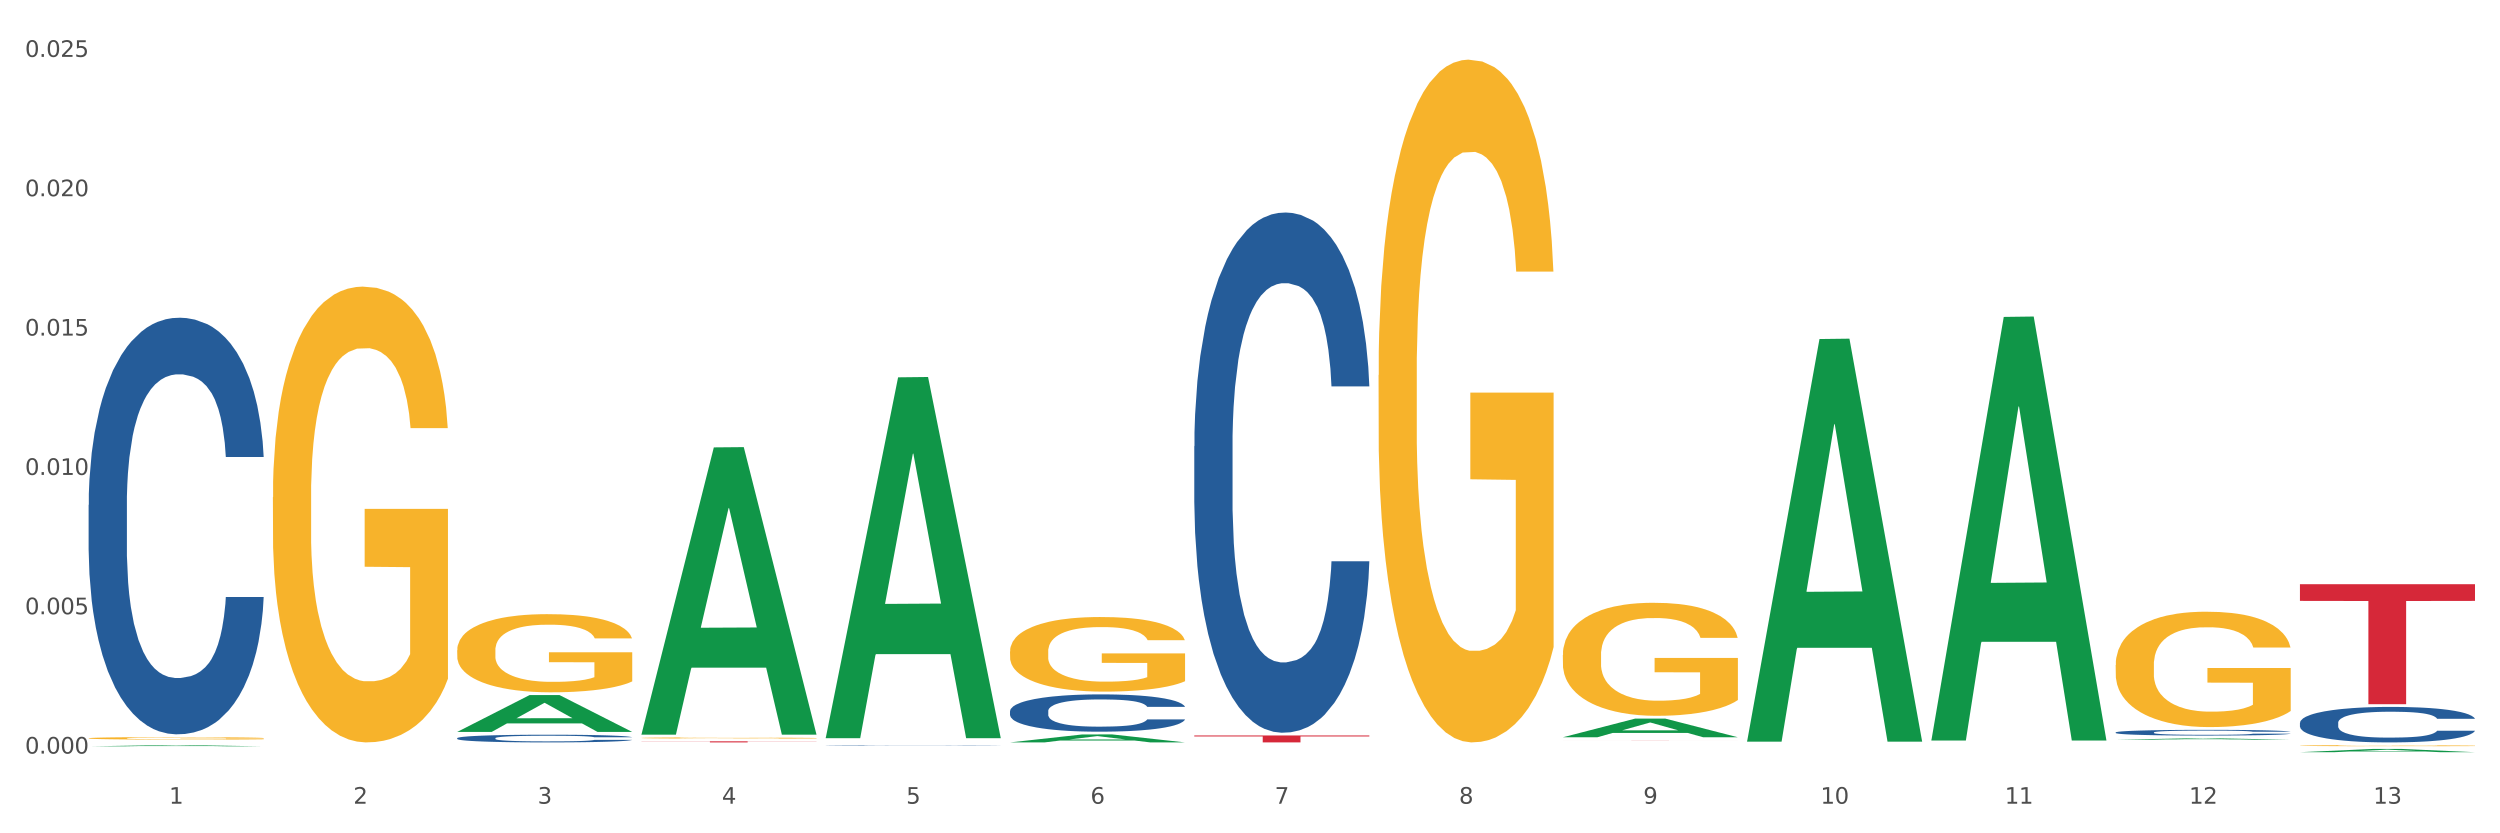 <?xml version="1.0" encoding="utf-8" standalone="no"?>
<!DOCTYPE svg PUBLIC "-//W3C//DTD SVG 1.1//EN"
  "http://www.w3.org/Graphics/SVG/1.1/DTD/svg11.dtd">
<svg xmlns:xlink="http://www.w3.org/1999/xlink" width="1080pt" height="360pt" viewBox="0 0 1080 360" xmlns="http://www.w3.org/2000/svg" version="1.1">
 <rect x="0" y="0" width="1080" height="360" fill="#333333" stroke="none"/>
 <defs>
  <style type="text/css">*{stroke-linejoin: round; stroke-linecap: butt}</style>
 </defs>
 <g id="figure_1">
  <g id="patch_1">
   <path d="M 0 360 
L 1080 360 
L 1080 0 
L 0 0 
z
" style="fill: #ffffff; stroke: #ffffff; stroke-linejoin: miter"/>
  </g>
  <g id="axes_1">
   <g id="matplotlib.axis_1">
    <g id="xtick_1">
     <g id="text_1">
      <!-- 1 -->
      <g style="fill: #4d4d4d" transform="translate(73.043 347.204) scale(0.096 -0.096)">
       <defs>
        <path id="DejaVuSans-31" d="M 794 531 
L 1825 531 
L 1825 4091 
L 703 3866 
L 703 4441 
L 1819 4666 
L 2450 4666 
L 2450 531 
L 3481 531 
L 3481 0 
L 794 0 
L 794 531 
z
" transform="scale(0.016)"/>
       </defs>
       <use xlink:href="#DejaVuSans-31"/>
      </g>
     </g>
    </g>
    <g id="xtick_2">
     <g id="text_2">
      <!-- 2 -->
      <g style="fill: #4d4d4d" transform="translate(152.65 347.204) scale(0.096 -0.096)">
       <defs>
        <path id="DejaVuSans-32" d="M 1228 531 
L 3431 531 
L 3431 0 
L 469 0 
L 469 531 
Q 828 903 1448 1529 
Q 2069 2156 2228 2338 
Q 2531 2678 2651 2914 
Q 2772 3150 2772 3378 
Q 2772 3750 2511 3984 
Q 2250 4219 1831 4219 
Q 1534 4219 1204 4116 
Q 875 4013 500 3803 
L 500 4441 
Q 881 4594 1212 4672 
Q 1544 4750 1819 4750 
Q 2544 4750 2975 4387 
Q 3406 4025 3406 3419 
Q 3406 3131 3298 2873 
Q 3191 2616 2906 2266 
Q 2828 2175 2409 1742 
Q 1991 1309 1228 531 
z
" transform="scale(0.016)"/>
       </defs>
       <use xlink:href="#DejaVuSans-32"/>
      </g>
     </g>
    </g>
    <g id="xtick_3">
     <g id="text_3">
      <!-- 3 -->
      <g style="fill: #4d4d4d" transform="translate(232.258 347.204) scale(0.096 -0.096)">
       <defs>
        <path id="DejaVuSans-33" d="M 2597 2516 
Q 3050 2419 3304 2112 
Q 3559 1806 3559 1356 
Q 3559 666 3084 287 
Q 2609 -91 1734 -91 
Q 1441 -91 1130 -33 
Q 819 25 488 141 
L 488 750 
Q 750 597 1062 519 
Q 1375 441 1716 441 
Q 2309 441 2620 675 
Q 2931 909 2931 1356 
Q 2931 1769 2642 2001 
Q 2353 2234 1838 2234 
L 1294 2234 
L 1294 2753 
L 1863 2753 
Q 2328 2753 2575 2939 
Q 2822 3125 2822 3475 
Q 2822 3834 2567 4026 
Q 2313 4219 1838 4219 
Q 1578 4219 1281 4162 
Q 984 4106 628 3988 
L 628 4550 
Q 988 4650 1302 4700 
Q 1616 4750 1894 4750 
Q 2613 4750 3031 4423 
Q 3450 4097 3450 3541 
Q 3450 3153 3228 2886 
Q 3006 2619 2597 2516 
z
" transform="scale(0.016)"/>
       </defs>
       <use xlink:href="#DejaVuSans-33"/>
      </g>
     </g>
    </g>
    <g id="xtick_4">
     <g id="text_4">
      <!-- 4 -->
      <g style="fill: #4d4d4d" transform="translate(311.865 347.204) scale(0.096 -0.096)">
       <defs>
        <path id="DejaVuSans-34" d="M 2419 4116 
L 825 1625 
L 2419 1625 
L 2419 4116 
z
M 2253 4666 
L 3047 4666 
L 3047 1625 
L 3713 1625 
L 3713 1100 
L 3047 1100 
L 3047 0 
L 2419 0 
L 2419 1100 
L 313 1100 
L 313 1709 
L 2253 4666 
z
" transform="scale(0.016)"/>
       </defs>
       <use xlink:href="#DejaVuSans-34"/>
      </g>
     </g>
    </g>
    <g id="xtick_5">
     <g id="text_5">
      <!-- 5 -->
      <g style="fill: #4d4d4d" transform="translate(391.473 347.204) scale(0.096 -0.096)">
       <defs>
        <path id="DejaVuSans-35" d="M 691 4666 
L 3169 4666 
L 3169 4134 
L 1269 4134 
L 1269 2991 
Q 1406 3038 1543 3061 
Q 1681 3084 1819 3084 
Q 2600 3084 3056 2656 
Q 3513 2228 3513 1497 
Q 3513 744 3044 326 
Q 2575 -91 1722 -91 
Q 1428 -91 1123 -41 
Q 819 9 494 109 
L 494 744 
Q 775 591 1075 516 
Q 1375 441 1709 441 
Q 2250 441 2565 725 
Q 2881 1009 2881 1497 
Q 2881 1984 2565 2268 
Q 2250 2553 1709 2553 
Q 1456 2553 1204 2497 
Q 953 2441 691 2322 
L 691 4666 
z
" transform="scale(0.016)"/>
       </defs>
       <use xlink:href="#DejaVuSans-35"/>
      </g>
     </g>
    </g>
    <g id="xtick_6">
     <g id="text_6">
      <!-- 6 -->
      <g style="fill: #4d4d4d" transform="translate(471.08 347.204) scale(0.096 -0.096)">
       <defs>
        <path id="DejaVuSans-36" d="M 2113 2584 
Q 1688 2584 1439 2293 
Q 1191 2003 1191 1497 
Q 1191 994 1439 701 
Q 1688 409 2113 409 
Q 2538 409 2786 701 
Q 3034 994 3034 1497 
Q 3034 2003 2786 2293 
Q 2538 2584 2113 2584 
z
M 3366 4563 
L 3366 3988 
Q 3128 4100 2886 4159 
Q 2644 4219 2406 4219 
Q 1781 4219 1451 3797 
Q 1122 3375 1075 2522 
Q 1259 2794 1537 2939 
Q 1816 3084 2150 3084 
Q 2853 3084 3261 2657 
Q 3669 2231 3669 1497 
Q 3669 778 3244 343 
Q 2819 -91 2113 -91 
Q 1303 -91 875 529 
Q 447 1150 447 2328 
Q 447 3434 972 4092 
Q 1497 4750 2381 4750 
Q 2619 4750 2861 4703 
Q 3103 4656 3366 4563 
z
" transform="scale(0.016)"/>
       </defs>
       <use xlink:href="#DejaVuSans-36"/>
      </g>
     </g>
    </g>
    <g id="xtick_7">
     <g id="text_7">
      <!-- 7 -->
      <g style="fill: #4d4d4d" transform="translate(550.688 347.204) scale(0.096 -0.096)">
       <defs>
        <path id="DejaVuSans-37" d="M 525 4666 
L 3525 4666 
L 3525 4397 
L 1831 0 
L 1172 0 
L 2766 4134 
L 525 4134 
L 525 4666 
z
" transform="scale(0.016)"/>
       </defs>
       <use xlink:href="#DejaVuSans-37"/>
      </g>
     </g>
    </g>
    <g id="xtick_8">
     <g id="text_8">
      <!-- 8 -->
      <g style="fill: #4d4d4d" transform="translate(630.295 347.204) scale(0.096 -0.096)">
       <defs>
        <path id="DejaVuSans-38" d="M 2034 2216 
Q 1584 2216 1326 1975 
Q 1069 1734 1069 1313 
Q 1069 891 1326 650 
Q 1584 409 2034 409 
Q 2484 409 2743 651 
Q 3003 894 3003 1313 
Q 3003 1734 2745 1975 
Q 2488 2216 2034 2216 
z
M 1403 2484 
Q 997 2584 770 2862 
Q 544 3141 544 3541 
Q 544 4100 942 4425 
Q 1341 4750 2034 4750 
Q 2731 4750 3128 4425 
Q 3525 4100 3525 3541 
Q 3525 3141 3298 2862 
Q 3072 2584 2669 2484 
Q 3125 2378 3379 2068 
Q 3634 1759 3634 1313 
Q 3634 634 3220 271 
Q 2806 -91 2034 -91 
Q 1263 -91 848 271 
Q 434 634 434 1313 
Q 434 1759 690 2068 
Q 947 2378 1403 2484 
z
M 1172 3481 
Q 1172 3119 1398 2916 
Q 1625 2713 2034 2713 
Q 2441 2713 2670 2916 
Q 2900 3119 2900 3481 
Q 2900 3844 2670 4047 
Q 2441 4250 2034 4250 
Q 1625 4250 1398 4047 
Q 1172 3844 1172 3481 
z
" transform="scale(0.016)"/>
       </defs>
       <use xlink:href="#DejaVuSans-38"/>
      </g>
     </g>
    </g>
    <g id="xtick_9">
     <g id="text_9">
      <!-- 9 -->
      <g style="fill: #4d4d4d" transform="translate(709.902 347.204) scale(0.096 -0.096)">
       <defs>
        <path id="DejaVuSans-39" d="M 703 97 
L 703 672 
Q 941 559 1184 500 
Q 1428 441 1663 441 
Q 2288 441 2617 861 
Q 2947 1281 2994 2138 
Q 2813 1869 2534 1725 
Q 2256 1581 1919 1581 
Q 1219 1581 811 2004 
Q 403 2428 403 3163 
Q 403 3881 828 4315 
Q 1253 4750 1959 4750 
Q 2769 4750 3195 4129 
Q 3622 3509 3622 2328 
Q 3622 1225 3098 567 
Q 2575 -91 1691 -91 
Q 1453 -91 1209 -44 
Q 966 3 703 97 
z
M 1959 2075 
Q 2384 2075 2632 2365 
Q 2881 2656 2881 3163 
Q 2881 3666 2632 3958 
Q 2384 4250 1959 4250 
Q 1534 4250 1286 3958 
Q 1038 3666 1038 3163 
Q 1038 2656 1286 2365 
Q 1534 2075 1959 2075 
z
" transform="scale(0.016)"/>
       </defs>
       <use xlink:href="#DejaVuSans-39"/>
      </g>
     </g>
    </g>
    <g id="xtick_10">
     <g id="text_10">
      <!-- 10 -->
      <g style="fill: #4d4d4d" transform="translate(786.456 347.204) scale(0.096 -0.096)">
       <defs>
        <path id="DejaVuSans-30" d="M 2034 4250 
Q 1547 4250 1301 3770 
Q 1056 3291 1056 2328 
Q 1056 1369 1301 889 
Q 1547 409 2034 409 
Q 2525 409 2770 889 
Q 3016 1369 3016 2328 
Q 3016 3291 2770 3770 
Q 2525 4250 2034 4250 
z
M 2034 4750 
Q 2819 4750 3233 4129 
Q 3647 3509 3647 2328 
Q 3647 1150 3233 529 
Q 2819 -91 2034 -91 
Q 1250 -91 836 529 
Q 422 1150 422 2328 
Q 422 3509 836 4129 
Q 1250 4750 2034 4750 
z
" transform="scale(0.016)"/>
       </defs>
       <use xlink:href="#DejaVuSans-31"/>
       <use xlink:href="#DejaVuSans-30" transform="translate(63.623 0)"/>
      </g>
     </g>
    </g>
    <g id="xtick_11">
     <g id="text_11">
      <!-- 11 -->
      <g style="fill: #4d4d4d" transform="translate(866.063 347.204) scale(0.096 -0.096)">
       <use xlink:href="#DejaVuSans-31"/>
       <use xlink:href="#DejaVuSans-31" transform="translate(63.623 0)"/>
      </g>
     </g>
    </g>
    <g id="xtick_12">
     <g id="text_12">
      <!-- 12 -->
      <g style="fill: #4d4d4d" transform="translate(945.671 347.204) scale(0.096 -0.096)">
       <use xlink:href="#DejaVuSans-31"/>
       <use xlink:href="#DejaVuSans-32" transform="translate(63.623 0)"/>
      </g>
     </g>
    </g>
    <g id="xtick_13">
     <g id="text_13">
      <!-- 13 -->
      <g style="fill: #4d4d4d" transform="translate(1025.278 347.204) scale(0.096 -0.096)">
       <use xlink:href="#DejaVuSans-31"/>
       <use xlink:href="#DejaVuSans-33" transform="translate(63.623 0)"/>
      </g>
     </g>
    </g>
    <g id="xtick_14"/>
    <g id="xtick_15"/>
    <g id="xtick_16"/>
    <g id="xtick_17"/>
    <g id="xtick_18"/>
    <g id="xtick_19"/>
    <g id="xtick_20"/>
    <g id="xtick_21"/>
    <g id="xtick_22"/>
    <g id="xtick_23"/>
    <g id="xtick_24"/>
    <g id="xtick_25"/>
   </g>
   <g id="matplotlib.axis_2">
    <g id="ytick_1">
     <g id="text_14">
      <!-- 0.000 -->
      <g style="fill: #4d4d4d" transform="translate(10.8 325.554) scale(0.096 -0.096)">
       <defs>
        <path id="DejaVuSans-2e" d="M 684 794 
L 1344 794 
L 1344 0 
L 684 0 
L 684 794 
z
" transform="scale(0.016)"/>
       </defs>
       <use xlink:href="#DejaVuSans-30"/>
       <use xlink:href="#DejaVuSans-2e" transform="translate(63.623 0)"/>
       <use xlink:href="#DejaVuSans-30" transform="translate(95.41 0)"/>
       <use xlink:href="#DejaVuSans-30" transform="translate(159.033 0)"/>
       <use xlink:href="#DejaVuSans-30" transform="translate(222.656 0)"/>
      </g>
     </g>
    </g>
    <g id="ytick_2">
     <g id="text_15">
      <!-- 0.005 -->
      <g style="fill: #4d4d4d" transform="translate(10.8 265.359) scale(0.096 -0.096)">
       <use xlink:href="#DejaVuSans-30"/>
       <use xlink:href="#DejaVuSans-2e" transform="translate(63.623 0)"/>
       <use xlink:href="#DejaVuSans-30" transform="translate(95.41 0)"/>
       <use xlink:href="#DejaVuSans-30" transform="translate(159.033 0)"/>
       <use xlink:href="#DejaVuSans-35" transform="translate(222.656 0)"/>
      </g>
     </g>
    </g>
    <g id="ytick_3">
     <g id="text_16">
      <!-- 0.010 -->
      <g style="fill: #4d4d4d" transform="translate(10.8 205.163) scale(0.096 -0.096)">
       <use xlink:href="#DejaVuSans-30"/>
       <use xlink:href="#DejaVuSans-2e" transform="translate(63.623 0)"/>
       <use xlink:href="#DejaVuSans-30" transform="translate(95.41 0)"/>
       <use xlink:href="#DejaVuSans-31" transform="translate(159.033 0)"/>
       <use xlink:href="#DejaVuSans-30" transform="translate(222.656 0)"/>
      </g>
     </g>
    </g>
    <g id="ytick_4">
     <g id="text_17">
      <!-- 0.015 -->
      <g style="fill: #4d4d4d" transform="translate(10.8 144.967) scale(0.096 -0.096)">
       <use xlink:href="#DejaVuSans-30"/>
       <use xlink:href="#DejaVuSans-2e" transform="translate(63.623 0)"/>
       <use xlink:href="#DejaVuSans-30" transform="translate(95.41 0)"/>
       <use xlink:href="#DejaVuSans-31" transform="translate(159.033 0)"/>
       <use xlink:href="#DejaVuSans-35" transform="translate(222.656 0)"/>
      </g>
     </g>
    </g>
    <g id="ytick_5">
     <g id="text_18">
      <!-- 0.020 -->
      <g style="fill: #4d4d4d" transform="translate(10.8 84.771) scale(0.096 -0.096)">
       <use xlink:href="#DejaVuSans-30"/>
       <use xlink:href="#DejaVuSans-2e" transform="translate(63.623 0)"/>
       <use xlink:href="#DejaVuSans-30" transform="translate(95.41 0)"/>
       <use xlink:href="#DejaVuSans-32" transform="translate(159.033 0)"/>
       <use xlink:href="#DejaVuSans-30" transform="translate(222.656 0)"/>
      </g>
     </g>
    </g>
    <g id="ytick_6">
     <g id="text_19">
      <!-- 0.025 -->
      <g style="fill: #4d4d4d" transform="translate(10.8 24.576) scale(0.096 -0.096)">
       <use xlink:href="#DejaVuSans-30"/>
       <use xlink:href="#DejaVuSans-2e" transform="translate(63.623 0)"/>
       <use xlink:href="#DejaVuSans-30" transform="translate(95.41 0)"/>
       <use xlink:href="#DejaVuSans-32" transform="translate(159.033 0)"/>
       <use xlink:href="#DejaVuSans-35" transform="translate(222.656 0)"/>
      </g>
     </g>
    </g>
    <g id="ytick_7"/>
    <g id="ytick_8"/>
    <g id="ytick_9"/>
    <g id="ytick_10"/>
    <g id="ytick_11"/>
   </g>
   <g id="PolyCollection_1">
    <path d="M 38.283 322.427 
L 38.361 322.427 
L 69.547 321.908 
L 82.49 321.907 
L 113.91 322.428 
L 98.941 322.428 
L 92.158 322.307 
L 59.958 322.307 
L 59.724 322.309 
L 53.175 322.428 
L 38.283 322.428 
L 38.283 322.427 
L 64.012 322.234 
L 88.103 322.234 
L 76.175 322.018 
L 76.019 322.017 
L 75.863 322.019 
L 63.934 322.234 
L 64.012 322.234 
L 38.283 322.427 
z
" clip-path="url(#paa98a0636e)" style="fill: #109648"/>
    <path d="M 515.928 317.731 
L 591.555 317.731 
L 591.555 318.147 
L 561.806 318.15 
L 561.806 320.723 
L 545.498 320.723 
L 545.498 318.15 
L 515.928 318.147 
L 515.928 317.734 
L 515.928 317.731 
z
" clip-path="url(#paa98a0636e)" style="fill: #d62839"/>
    <path d="M 277.105 320.248 
L 352.733 320.248 
L 352.733 320.314 
L 322.984 320.314 
L 322.984 320.723 
L 306.675 320.723 
L 306.675 320.314 
L 277.105 320.314 
L 277.105 320.249 
L 277.105 320.248 
z
" clip-path="url(#paa98a0636e)" style="fill: #d62839"/>
    <path d="M 38.283 320.705 
L 113.91 320.705 
L 113.91 320.708 
L 84.161 320.708 
L 84.161 320.723 
L 67.853 320.723 
L 67.853 320.708 
L 38.283 320.708 
L 38.283 320.706 
L 38.283 320.705 
z
" clip-path="url(#paa98a0636e)" style="fill: #d62839"/>
    <path d="M 117.89 214.804 
L 117.98 214.625 
L 117.98 208.151 
L 118.158 202.576 
L 119.051 189.089 
L 120.391 177.94 
L 121.373 172.006 
L 122.355 167.15 
L 123.516 162.295 
L 124.944 157.26 
L 127.534 149.887 
L 129.141 146.11 
L 131.105 142.154 
L 134.677 136.4 
L 137.266 133.163 
L 139.945 130.465 
L 144.32 127.229 
L 147.177 125.79 
L 150.213 124.711 
L 153.874 123.992 
L 156.642 123.812 
L 162.713 124.351 
L 167.892 125.97 
L 170.392 127.229 
L 173.606 129.387 
L 175.303 130.825 
L 178.071 133.702 
L 180.928 137.479 
L 182.892 140.716 
L 185.839 146.83 
L 188.071 152.944 
L 190.125 160.497 
L 191.196 165.712 
L 192 170.567 
L 192.714 176.142 
L 193.428 184.953 
L 177.356 184.953 
L 176.731 178.659 
L 175.749 172.725 
L 174.321 166.97 
L 173.071 163.374 
L 170.928 158.878 
L 168.963 156.001 
L 166.91 153.843 
L 164.41 152.045 
L 162.445 151.146 
L 159.677 150.426 
L 154.231 150.606 
L 150.57 152.045 
L 148.07 153.843 
L 146.463 155.461 
L 145.034 157.26 
L 143.427 159.777 
L 141.552 163.554 
L 140.213 166.97 
L 138.873 171.286 
L 137.802 175.602 
L 136.82 180.637 
L 136.016 186.032 
L 135.391 191.607 
L 134.855 198.44 
L 134.409 209.769 
L 134.409 234.406 
L 134.587 239.98 
L 135.034 247.353 
L 135.57 252.928 
L 136.462 259.581 
L 137.266 264.077 
L 138.784 270.551 
L 140.48 275.946 
L 141.82 279.362 
L 143.159 282.24 
L 145.481 286.196 
L 148.07 289.433 
L 150.302 291.411 
L 153.338 293.209 
L 155.392 293.928 
L 157.177 294.288 
L 161.552 294.288 
L 164.678 293.748 
L 168.16 292.49 
L 170.838 290.871 
L 173.071 288.893 
L 175.571 285.656 
L 177.178 282.599 
L 177.178 245.015 
L 157.534 244.836 
L 157.534 219.84 
L 193.518 219.84 
L 193.518 293.209 
L 192 296.985 
L 190.303 300.402 
L 188.517 303.459 
L 185.839 307.235 
L 182.624 310.832 
L 179.767 313.35 
L 176.731 315.508 
L 173.16 317.486 
L 168.517 319.284 
L 165.66 320.003 
L 162.088 320.543 
L 157.892 320.723 
L 154.231 320.363 
L 150.659 319.464 
L 146.909 317.845 
L 143.248 315.508 
L 140.48 313.17 
L 137.712 310.293 
L 134.766 306.516 
L 132.444 302.92 
L 130.659 299.683 
L 128.694 295.547 
L 126.551 290.152 
L 124.944 285.297 
L 123.516 280.261 
L 121.998 273.788 
L 120.926 268.213 
L 119.855 261.2 
L 119.23 255.985 
L 118.516 247.893 
L 117.98 236.563 
L 117.89 214.804 
z
" clip-path="url(#paa98a0636e)" style="fill: #f7b32b"/>
    <path d="M 38.283 218.122 
L 38.372 217.958 
L 38.372 213.355 
L 38.641 207.109 
L 39.624 195.604 
L 40.875 186.892 
L 43.021 176.701 
L 44.183 172.427 
L 45.703 167.661 
L 48.831 159.935 
L 52.407 153.36 
L 54.91 149.744 
L 56.788 147.443 
L 60.989 143.334 
L 63.403 141.526 
L 65.906 140.047 
L 68.051 139.06 
L 71.627 137.91 
L 74.487 137.417 
L 77.795 137.252 
L 80.566 137.417 
L 84.231 138.074 
L 89.595 140.047 
L 91.651 141.197 
L 94.422 143.17 
L 97.283 145.799 
L 99.607 148.429 
L 102.289 152.21 
L 105.06 157.141 
L 107.742 163.387 
L 109.619 169.14 
L 111.139 175.222 
L 112.48 182.618 
L 113.463 190.672 
L 113.91 197.412 
L 97.551 197.412 
L 97.104 191.33 
L 96.21 184.755 
L 95.316 180.317 
L 94.333 176.701 
L 92.813 172.592 
L 91.472 169.962 
L 89.237 166.839 
L 87.181 164.866 
L 85.483 163.716 
L 83.427 162.73 
L 79.047 161.743 
L 75.918 161.743 
L 73.951 162.072 
L 71.537 162.894 
L 69.481 164.045 
L 67.068 166.017 
L 65.191 168.154 
L 63.313 170.948 
L 62.241 172.921 
L 60.631 176.537 
L 59.559 179.495 
L 58.128 184.591 
L 57.324 188.207 
L 55.894 197.576 
L 55.268 204.48 
L 55 209.246 
L 54.821 214.506 
L 54.821 240.148 
L 55.357 251.654 
L 55.804 256.585 
L 56.519 262.173 
L 57.86 269.406 
L 59.827 276.474 
L 61.883 281.569 
L 63.581 284.692 
L 65.191 286.993 
L 66.8 288.801 
L 68.766 290.445 
L 70.375 291.431 
L 72.789 292.417 
L 75.65 292.91 
L 77.884 292.91 
L 82.444 292.089 
L 84.5 291.267 
L 86.466 290.116 
L 88.612 288.308 
L 90.31 286.336 
L 91.293 284.856 
L 92.903 281.733 
L 94.154 278.446 
L 95.227 274.665 
L 95.942 271.378 
L 96.747 266.447 
L 97.372 260.858 
L 97.551 257.9 
L 113.91 257.9 
L 113.553 263.817 
L 112.927 269.57 
L 111.675 277.295 
L 110.692 281.733 
L 109.172 287.158 
L 107.563 291.76 
L 105.328 296.855 
L 103.272 300.636 
L 101.127 303.923 
L 98.803 306.882 
L 94.601 310.991 
L 93.081 312.142 
L 89.863 314.114 
L 87.36 315.265 
L 83.695 316.415 
L 79.94 317.073 
L 76.007 317.237 
L 72.521 316.908 
L 68.677 315.922 
L 66.263 314.936 
L 63.581 313.457 
L 60.453 311.156 
L 57.503 308.361 
L 54.731 305.074 
L 52.139 301.293 
L 49.725 297.02 
L 46.597 289.952 
L 44.272 283.048 
L 42.574 276.638 
L 41.412 271.214 
L 40.25 264.31 
L 39.624 259.543 
L 38.641 248.038 
L 38.283 237.353 
L 38.283 218.122 
z
" clip-path="url(#paa98a0636e)" style="fill: #255c99"/>
    <path d="M 197.498 318.888 
L 197.587 318.885 
L 197.587 318.8 
L 197.856 318.684 
L 198.839 318.471 
L 200.09 318.31 
L 202.236 318.121 
L 203.398 318.042 
L 204.918 317.954 
L 208.046 317.811 
L 211.622 317.689 
L 214.125 317.622 
L 216.002 317.58 
L 220.204 317.503 
L 222.618 317.47 
L 225.121 317.443 
L 227.266 317.424 
L 230.842 317.403 
L 233.702 317.394 
L 237.01 317.391 
L 239.781 317.394 
L 243.446 317.406 
L 248.81 317.443 
L 250.866 317.464 
L 253.637 317.5 
L 256.498 317.549 
L 258.822 317.598 
L 261.504 317.668 
L 264.275 317.759 
L 266.957 317.875 
L 268.834 317.981 
L 270.354 318.094 
L 271.695 318.231 
L 272.678 318.38 
L 273.125 318.504 
L 256.766 318.504 
L 256.319 318.392 
L 255.425 318.27 
L 254.531 318.188 
L 253.548 318.121 
L 252.028 318.045 
L 250.687 317.996 
L 248.452 317.939 
L 246.396 317.902 
L 244.698 317.881 
L 242.642 317.863 
L 238.262 317.844 
L 235.133 317.844 
L 233.166 317.85 
L 230.752 317.866 
L 228.696 317.887 
L 226.283 317.923 
L 224.406 317.963 
L 222.528 318.015 
L 221.456 318.051 
L 219.846 318.118 
L 218.774 318.173 
L 217.343 318.267 
L 216.539 318.334 
L 215.109 318.508 
L 214.483 318.635 
L 214.215 318.724 
L 214.036 318.821 
L 214.036 319.296 
L 214.572 319.509 
L 215.019 319.6 
L 215.734 319.703 
L 217.075 319.837 
L 219.042 319.968 
L 221.098 320.062 
L 222.796 320.12 
L 224.406 320.163 
L 226.015 320.196 
L 227.981 320.227 
L 229.59 320.245 
L 232.004 320.263 
L 234.865 320.272 
L 237.099 320.272 
L 241.658 320.257 
L 243.715 320.242 
L 245.681 320.221 
L 247.827 320.187 
L 249.525 320.151 
L 250.508 320.123 
L 252.118 320.065 
L 253.369 320.004 
L 254.442 319.935 
L 255.157 319.874 
L 255.961 319.782 
L 256.587 319.679 
L 256.766 319.624 
L 273.125 319.624 
L 272.768 319.734 
L 272.142 319.84 
L 270.89 319.983 
L 269.907 320.065 
L 268.387 320.166 
L 266.778 320.251 
L 264.543 320.345 
L 262.487 320.415 
L 260.342 320.476 
L 258.018 320.531 
L 253.816 320.607 
L 252.296 320.628 
L 249.078 320.665 
L 246.575 320.686 
L 242.91 320.707 
L 239.155 320.719 
L 235.222 320.723 
L 231.736 320.716 
L 227.892 320.698 
L 225.478 320.68 
L 222.796 320.653 
L 219.668 320.61 
L 216.718 320.558 
L 213.946 320.497 
L 211.354 320.427 
L 208.94 320.348 
L 205.812 320.217 
L 203.487 320.09 
L 201.789 319.971 
L 200.627 319.871 
L 199.465 319.743 
L 198.839 319.655 
L 197.856 319.442 
L 197.498 319.244 
L 197.498 318.888 
z
" clip-path="url(#paa98a0636e)" style="fill: #255c99"/>
    <path d="M 356.713 321.995 
L 356.802 321.995 
L 356.802 321.99 
L 357.071 321.983 
L 358.054 321.97 
L 359.305 321.961 
L 361.451 321.95 
L 362.613 321.945 
L 364.133 321.94 
L 367.261 321.932 
L 370.837 321.925 
L 373.34 321.921 
L 375.217 321.918 
L 379.419 321.914 
L 381.833 321.912 
L 384.336 321.91 
L 386.481 321.909 
L 390.057 321.908 
L 392.917 321.907 
L 396.225 321.907 
L 398.996 321.907 
L 402.661 321.908 
L 408.025 321.91 
L 410.081 321.911 
L 412.852 321.914 
L 415.713 321.916 
L 418.037 321.919 
L 420.719 321.923 
L 423.49 321.929 
L 426.172 321.935 
L 428.049 321.942 
L 429.569 321.948 
L 430.91 321.956 
L 431.893 321.965 
L 432.34 321.972 
L 415.981 321.972 
L 415.534 321.966 
L 414.64 321.959 
L 413.746 321.954 
L 412.763 321.95 
L 411.243 321.945 
L 409.902 321.943 
L 407.667 321.939 
L 405.611 321.937 
L 403.913 321.936 
L 401.857 321.935 
L 397.477 321.934 
L 394.348 321.934 
L 392.381 321.934 
L 389.967 321.935 
L 387.911 321.936 
L 385.498 321.938 
L 383.62 321.941 
L 381.743 321.944 
L 380.67 321.946 
L 379.061 321.95 
L 377.989 321.953 
L 376.558 321.958 
L 375.754 321.962 
L 374.324 321.973 
L 373.698 321.98 
L 373.43 321.985 
L 373.251 321.991 
L 373.251 322.019 
L 373.787 322.031 
L 374.234 322.037 
L 374.949 322.043 
L 376.29 322.05 
L 378.257 322.058 
L 380.313 322.064 
L 382.011 322.067 
L 383.62 322.069 
L 385.23 322.071 
L 387.196 322.073 
L 388.805 322.074 
L 391.219 322.075 
L 394.08 322.076 
L 396.314 322.076 
L 400.873 322.075 
L 402.93 322.074 
L 404.896 322.073 
L 407.042 322.071 
L 408.74 322.069 
L 409.723 322.067 
L 411.333 322.064 
L 412.584 322.06 
L 413.657 322.056 
L 414.372 322.053 
L 415.176 322.047 
L 415.802 322.041 
L 415.981 322.038 
L 432.34 322.038 
L 431.983 322.044 
L 431.357 322.051 
L 430.105 322.059 
L 429.122 322.064 
L 427.602 322.07 
L 425.993 322.075 
L 423.758 322.08 
L 421.702 322.084 
L 419.557 322.088 
L 417.233 322.091 
L 413.031 322.096 
L 411.511 322.097 
L 408.293 322.099 
L 405.79 322.1 
L 402.125 322.101 
L 398.37 322.102 
L 394.437 322.102 
L 390.951 322.102 
L 387.107 322.101 
L 384.693 322.1 
L 382.011 322.098 
L 378.883 322.096 
L 375.933 322.093 
L 373.161 322.089 
L 370.569 322.085 
L 368.155 322.08 
L 365.027 322.073 
L 362.702 322.065 
L 361.004 322.058 
L 359.842 322.052 
L 358.68 322.045 
L 358.054 322.04 
L 357.071 322.027 
L 356.713 322.016 
L 356.713 321.995 
z
" clip-path="url(#paa98a0636e)" style="fill: #255c99"/>
    <path d="M 436.32 307.212 
L 436.41 307.197 
L 436.41 306.785 
L 436.678 306.226 
L 437.661 305.195 
L 438.913 304.415 
L 441.058 303.502 
L 442.22 303.119 
L 443.74 302.693 
L 446.869 302.001 
L 450.445 301.412 
L 452.948 301.088 
L 454.825 300.882 
L 459.026 300.514 
L 461.44 300.352 
L 463.943 300.219 
L 466.089 300.131 
L 469.664 300.028 
L 472.525 299.984 
L 475.832 299.969 
L 478.604 299.984 
L 482.269 300.043 
L 487.632 300.219 
L 489.689 300.322 
L 492.46 300.499 
L 495.32 300.735 
L 497.645 300.97 
L 500.326 301.309 
L 503.098 301.75 
L 505.779 302.31 
L 507.657 302.825 
L 509.176 303.37 
L 510.517 304.032 
L 511.501 304.754 
L 511.948 305.357 
L 495.589 305.357 
L 495.142 304.812 
L 494.248 304.224 
L 493.354 303.826 
L 492.37 303.502 
L 490.851 303.134 
L 489.51 302.899 
L 487.275 302.619 
L 485.219 302.442 
L 483.52 302.339 
L 481.464 302.251 
L 477.084 302.163 
L 473.955 302.163 
L 471.989 302.192 
L 469.575 302.266 
L 467.519 302.369 
L 465.105 302.545 
L 463.228 302.737 
L 461.351 302.987 
L 460.278 303.164 
L 458.669 303.487 
L 457.596 303.752 
L 456.166 304.209 
L 455.361 304.533 
L 453.931 305.372 
L 453.305 305.99 
L 453.037 306.417 
L 452.858 306.888 
L 452.858 309.185 
L 453.395 310.215 
L 453.842 310.657 
L 454.557 311.157 
L 455.898 311.805 
L 457.864 312.438 
L 459.92 312.894 
L 461.619 313.174 
L 463.228 313.38 
L 464.837 313.542 
L 466.804 313.689 
L 468.413 313.778 
L 470.826 313.866 
L 473.687 313.91 
L 475.922 313.91 
L 480.481 313.836 
L 482.537 313.763 
L 484.504 313.66 
L 486.649 313.498 
L 488.348 313.321 
L 489.331 313.189 
L 490.94 312.909 
L 492.192 312.615 
L 493.264 312.276 
L 493.979 311.982 
L 494.784 311.54 
L 495.41 311.039 
L 495.589 310.774 
L 511.948 310.774 
L 511.59 311.304 
L 510.964 311.82 
L 509.713 312.512 
L 508.729 312.909 
L 507.21 313.395 
L 505.601 313.807 
L 503.366 314.263 
L 501.31 314.602 
L 499.164 314.896 
L 496.84 315.161 
L 492.639 315.529 
L 491.119 315.632 
L 487.901 315.809 
L 485.398 315.912 
L 481.732 316.015 
L 477.978 316.074 
L 474.045 316.089 
L 470.558 316.059 
L 466.714 315.971 
L 464.301 315.883 
L 461.619 315.75 
L 458.49 315.544 
L 455.54 315.294 
L 452.769 314.999 
L 450.176 314.661 
L 447.763 314.278 
L 444.634 313.645 
L 442.31 313.027 
L 440.611 312.453 
L 439.449 311.967 
L 438.287 311.349 
L 437.661 310.922 
L 436.678 309.891 
L 436.32 308.934 
L 436.32 307.212 
z
" clip-path="url(#paa98a0636e)" style="fill: #255c99"/>
    <path d="M 515.928 192.784 
L 516.017 192.579 
L 516.017 186.832 
L 516.286 179.033 
L 517.269 164.666 
L 518.52 153.788 
L 520.666 141.063 
L 521.828 135.726 
L 523.348 129.774 
L 526.476 120.128 
L 530.052 111.918 
L 532.555 107.403 
L 534.432 104.529 
L 538.634 99.398 
L 541.048 97.14 
L 543.551 95.293 
L 545.696 94.062 
L 549.272 92.625 
L 552.132 92.009 
L 555.44 91.804 
L 558.211 92.009 
L 561.876 92.83 
L 567.24 95.293 
L 569.296 96.73 
L 572.067 99.193 
L 574.928 102.477 
L 577.252 105.761 
L 579.934 110.481 
L 582.705 116.639 
L 585.387 124.438 
L 587.264 131.621 
L 588.784 139.216 
L 590.125 148.451 
L 591.108 158.508 
L 591.555 166.923 
L 575.196 166.923 
L 574.749 159.329 
L 573.855 151.12 
L 572.961 145.578 
L 571.978 141.063 
L 570.458 135.932 
L 569.117 132.648 
L 566.882 128.748 
L 564.826 126.285 
L 563.128 124.848 
L 561.072 123.617 
L 556.691 122.385 
L 553.563 122.385 
L 551.596 122.796 
L 549.182 123.822 
L 547.126 125.259 
L 544.713 127.722 
L 542.835 130.39 
L 540.958 133.879 
L 539.885 136.342 
L 538.276 140.857 
L 537.204 144.552 
L 535.773 150.914 
L 534.969 155.43 
L 533.539 167.129 
L 532.913 175.749 
L 532.645 181.701 
L 532.466 188.269 
L 532.466 220.287 
L 533.002 234.654 
L 533.449 240.811 
L 534.164 247.79 
L 535.505 256.82 
L 537.472 265.646 
L 539.528 272.008 
L 541.226 275.908 
L 542.835 278.782 
L 544.445 281.039 
L 546.411 283.092 
L 548.02 284.323 
L 550.434 285.555 
L 553.295 286.17 
L 555.529 286.17 
L 560.088 285.144 
L 562.145 284.118 
L 564.111 282.681 
L 566.257 280.423 
L 567.955 277.961 
L 568.938 276.113 
L 570.548 272.214 
L 571.799 268.109 
L 572.872 263.388 
L 573.587 259.283 
L 574.391 253.126 
L 575.017 246.148 
L 575.196 242.453 
L 591.555 242.453 
L 591.197 249.842 
L 590.572 257.026 
L 589.32 266.672 
L 588.337 272.214 
L 586.817 278.987 
L 585.208 284.734 
L 582.973 291.096 
L 580.917 295.817 
L 578.772 299.922 
L 576.448 303.616 
L 572.246 308.747 
L 570.726 310.184 
L 567.508 312.647 
L 565.005 314.083 
L 561.34 315.52 
L 557.585 316.341 
L 553.652 316.546 
L 550.166 316.136 
L 546.322 314.904 
L 543.908 313.673 
L 541.226 311.826 
L 538.098 308.952 
L 535.148 305.463 
L 532.376 301.358 
L 529.784 296.638 
L 527.37 291.301 
L 524.242 282.476 
L 521.917 273.856 
L 520.219 265.851 
L 519.057 259.078 
L 517.895 250.458 
L 517.269 244.506 
L 516.286 230.139 
L 515.928 216.798 
L 515.928 192.784 
z
" clip-path="url(#paa98a0636e)" style="fill: #255c99"/>
    <path d="M 913.965 316.404 
L 914.055 316.402 
L 914.055 316.338 
L 914.323 316.252 
L 915.306 316.094 
L 916.558 315.974 
L 918.703 315.834 
L 919.865 315.775 
L 921.385 315.709 
L 924.514 315.603 
L 928.09 315.512 
L 930.593 315.463 
L 932.47 315.431 
L 936.671 315.374 
L 939.085 315.35 
L 941.588 315.329 
L 943.734 315.316 
L 947.309 315.3 
L 950.17 315.293 
L 953.477 315.291 
L 956.249 315.293 
L 959.914 315.302 
L 965.277 315.329 
L 967.333 315.345 
L 970.105 315.372 
L 972.965 315.408 
L 975.29 315.445 
L 977.971 315.497 
L 980.743 315.564 
L 983.424 315.65 
L 985.302 315.73 
L 986.821 315.813 
L 988.162 315.915 
L 989.146 316.026 
L 989.593 316.119 
L 973.233 316.119 
L 972.786 316.035 
L 971.893 315.945 
L 970.999 315.884 
L 970.015 315.834 
L 968.496 315.777 
L 967.155 315.741 
L 964.92 315.698 
L 962.864 315.671 
L 961.165 315.655 
L 959.109 315.641 
L 954.729 315.628 
L 951.6 315.628 
L 949.634 315.632 
L 947.22 315.644 
L 945.164 315.66 
L 942.75 315.687 
L 940.873 315.716 
L 938.996 315.755 
L 937.923 315.782 
L 936.314 315.832 
L 935.241 315.872 
L 933.811 315.942 
L 933.006 315.992 
L 931.576 316.121 
L 930.95 316.216 
L 930.682 316.282 
L 930.503 316.354 
L 930.503 316.707 
L 931.04 316.866 
L 931.487 316.933 
L 932.202 317.01 
L 933.543 317.11 
L 935.509 317.207 
L 937.565 317.277 
L 939.264 317.32 
L 940.873 317.352 
L 942.482 317.377 
L 944.449 317.4 
L 946.058 317.413 
L 948.471 317.427 
L 951.332 317.434 
L 953.567 317.434 
L 958.126 317.422 
L 960.182 317.411 
L 962.149 317.395 
L 964.294 317.37 
L 965.993 317.343 
L 966.976 317.323 
L 968.585 317.28 
L 969.836 317.234 
L 970.909 317.182 
L 971.624 317.137 
L 972.429 317.069 
L 973.055 316.992 
L 973.233 316.952 
L 989.593 316.952 
L 989.235 317.033 
L 988.609 317.112 
L 987.358 317.219 
L 986.374 317.28 
L 984.855 317.354 
L 983.246 317.418 
L 981.011 317.488 
L 978.955 317.54 
L 976.809 317.585 
L 974.485 317.626 
L 970.283 317.682 
L 968.764 317.698 
L 965.546 317.725 
L 963.043 317.741 
L 959.377 317.757 
L 955.623 317.766 
L 951.69 317.768 
L 948.203 317.764 
L 944.359 317.75 
L 941.946 317.737 
L 939.264 317.716 
L 936.135 317.685 
L 933.185 317.646 
L 930.414 317.601 
L 927.821 317.549 
L 925.408 317.49 
L 922.279 317.393 
L 919.955 317.298 
L 918.256 317.21 
L 917.094 317.135 
L 915.932 317.04 
L 915.306 316.974 
L 914.323 316.816 
L 913.965 316.669 
L 913.965 316.404 
z
" clip-path="url(#paa98a0636e)" style="fill: #255c99"/>
    <path d="M 993.573 312.277 
L 993.662 312.263 
L 993.662 311.87 
L 993.93 311.338 
L 994.914 310.358 
L 996.165 309.615 
L 998.311 308.747 
L 999.473 308.383 
L 1000.993 307.977 
L 1004.121 307.318 
L 1007.697 306.758 
L 1010.2 306.45 
L 1012.077 306.254 
L 1016.279 305.904 
L 1018.693 305.75 
L 1021.196 305.623 
L 1023.341 305.539 
L 1026.917 305.441 
L 1029.777 305.399 
L 1033.085 305.385 
L 1035.856 305.399 
L 1039.521 305.455 
L 1044.885 305.623 
L 1046.941 305.722 
L 1049.712 305.89 
L 1052.573 306.114 
L 1054.897 306.338 
L 1057.579 306.66 
L 1060.35 307.08 
L 1063.032 307.612 
L 1064.909 308.103 
L 1066.429 308.621 
L 1067.77 309.251 
L 1068.753 309.937 
L 1069.2 310.512 
L 1052.841 310.512 
L 1052.394 309.994 
L 1051.5 309.433 
L 1050.606 309.055 
L 1049.623 308.747 
L 1048.103 308.397 
L 1046.762 308.173 
L 1044.527 307.907 
L 1042.471 307.738 
L 1040.773 307.64 
L 1038.717 307.556 
L 1034.336 307.472 
L 1031.208 307.472 
L 1029.241 307.5 
L 1026.827 307.57 
L 1024.771 307.668 
L 1022.358 307.837 
L 1020.48 308.019 
L 1018.603 308.257 
L 1017.53 308.425 
L 1015.921 308.733 
L 1014.849 308.985 
L 1013.418 309.419 
L 1012.614 309.727 
L 1011.183 310.526 
L 1010.558 311.114 
L 1010.29 311.52 
L 1010.111 311.968 
L 1010.111 314.153 
L 1010.647 315.134 
L 1011.094 315.554 
L 1011.809 316.03 
L 1013.15 316.647 
L 1015.117 317.249 
L 1017.173 317.683 
L 1018.871 317.949 
L 1020.48 318.145 
L 1022.089 318.299 
L 1024.056 318.439 
L 1025.665 318.523 
L 1028.079 318.608 
L 1030.939 318.65 
L 1033.174 318.65 
L 1037.733 318.58 
L 1039.789 318.509 
L 1041.756 318.411 
L 1043.902 318.257 
L 1045.6 318.089 
L 1046.583 317.963 
L 1048.192 317.697 
L 1049.444 317.417 
L 1050.517 317.095 
L 1051.232 316.815 
L 1052.036 316.395 
L 1052.662 315.918 
L 1052.841 315.666 
L 1069.2 315.666 
L 1068.842 316.17 
L 1068.217 316.661 
L 1066.965 317.319 
L 1065.982 317.697 
L 1064.462 318.159 
L 1062.853 318.552 
L 1060.618 318.986 
L 1058.562 319.308 
L 1056.417 319.588 
L 1054.092 319.84 
L 1049.891 320.19 
L 1048.371 320.288 
L 1045.153 320.456 
L 1042.65 320.554 
L 1038.985 320.652 
L 1035.23 320.709 
L 1031.297 320.723 
L 1027.811 320.695 
L 1023.967 320.61 
L 1021.553 320.526 
L 1018.871 320.4 
L 1015.743 320.204 
L 1012.793 319.966 
L 1010.021 319.686 
L 1007.429 319.364 
L 1005.015 319 
L 1001.887 318.397 
L 999.562 317.809 
L 997.864 317.263 
L 996.702 316.801 
L 995.54 316.212 
L 994.914 315.806 
L 993.93 314.826 
L 993.573 313.915 
L 993.573 312.277 
z
" clip-path="url(#paa98a0636e)" style="fill: #255c99"/>
    <path d="M 993.573 322.12 
L 993.662 322.119 
L 993.662 322.104 
L 993.841 322.091 
L 994.734 322.06 
L 996.073 322.034 
L 997.055 322.02 
L 998.037 322.008 
L 999.198 321.997 
L 1000.627 321.985 
L 1003.216 321.968 
L 1004.823 321.959 
L 1006.788 321.95 
L 1010.359 321.937 
L 1012.948 321.929 
L 1015.627 321.923 
L 1020.002 321.915 
L 1022.859 321.912 
L 1025.895 321.909 
L 1029.556 321.908 
L 1032.324 321.907 
L 1038.396 321.908 
L 1043.574 321.912 
L 1046.074 321.915 
L 1049.289 321.92 
L 1050.985 321.923 
L 1053.753 321.93 
L 1056.61 321.939 
L 1058.575 321.947 
L 1061.521 321.961 
L 1063.753 321.975 
L 1065.807 321.993 
L 1066.879 322.005 
L 1067.682 322.016 
L 1068.396 322.029 
L 1069.111 322.05 
L 1053.039 322.05 
L 1052.414 322.035 
L 1051.432 322.021 
L 1050.003 322.008 
L 1048.753 321.999 
L 1046.61 321.989 
L 1044.646 321.982 
L 1042.592 321.977 
L 1040.092 321.973 
L 1038.128 321.971 
L 1035.36 321.969 
L 1029.913 321.97 
L 1026.252 321.973 
L 1023.752 321.977 
L 1022.145 321.981 
L 1020.717 321.985 
L 1019.109 321.991 
L 1017.234 322 
L 1015.895 322.008 
L 1014.556 322.018 
L 1013.484 322.028 
L 1012.502 322.04 
L 1011.698 322.052 
L 1011.073 322.065 
L 1010.538 322.081 
L 1010.091 322.108 
L 1010.091 322.165 
L 1010.27 322.178 
L 1010.716 322.196 
L 1011.252 322.209 
L 1012.145 322.224 
L 1012.948 322.235 
L 1014.466 322.25 
L 1016.163 322.262 
L 1017.502 322.27 
L 1018.841 322.277 
L 1021.163 322.286 
L 1023.752 322.294 
L 1025.985 322.298 
L 1029.02 322.303 
L 1031.074 322.304 
L 1032.86 322.305 
L 1037.235 322.305 
L 1040.36 322.304 
L 1043.842 322.301 
L 1046.521 322.297 
L 1048.753 322.293 
L 1051.253 322.285 
L 1052.86 322.278 
L 1052.86 322.19 
L 1033.217 322.19 
L 1033.217 322.131 
L 1069.2 322.131 
L 1069.2 322.303 
L 1067.682 322.311 
L 1065.986 322.319 
L 1064.2 322.327 
L 1061.521 322.335 
L 1058.307 322.344 
L 1055.45 322.35 
L 1052.414 322.355 
L 1048.842 322.359 
L 1044.199 322.364 
L 1041.342 322.365 
L 1037.771 322.366 
L 1033.574 322.367 
L 1029.913 322.366 
L 1026.342 322.364 
L 1022.592 322.36 
L 1018.931 322.355 
L 1016.163 322.349 
L 1013.395 322.343 
L 1010.448 322.334 
L 1008.127 322.325 
L 1006.341 322.318 
L 1004.377 322.308 
L 1002.234 322.296 
L 1000.627 322.284 
L 999.198 322.272 
L 997.68 322.257 
L 996.609 322.244 
L 995.537 322.228 
L 994.912 322.216 
L 994.198 322.197 
L 993.662 322.17 
L 993.573 322.12 
z
" clip-path="url(#paa98a0636e)" style="fill: #f7b32b"/>
    <path d="M 913.965 287.291 
L 914.055 287.246 
L 914.055 285.607 
L 914.233 284.195 
L 915.126 280.781 
L 916.465 277.958 
L 917.448 276.456 
L 918.43 275.227 
L 919.591 273.998 
L 921.019 272.723 
L 923.609 270.856 
L 925.216 269.9 
L 927.18 268.899 
L 930.752 267.442 
L 933.341 266.622 
L 936.02 265.939 
L 940.395 265.12 
L 943.252 264.756 
L 946.288 264.483 
L 949.949 264.3 
L 952.716 264.255 
L 958.788 264.392 
L 963.967 264.801 
L 966.467 265.12 
L 969.681 265.666 
L 971.378 266.03 
L 974.146 266.759 
L 977.003 267.715 
L 978.967 268.534 
L 981.914 270.082 
L 984.146 271.63 
L 986.2 273.542 
L 987.271 274.863 
L 988.075 276.092 
L 988.789 277.503 
L 989.503 279.734 
L 973.431 279.734 
L 972.806 278.14 
L 971.824 276.638 
L 970.396 275.181 
L 969.146 274.271 
L 967.003 273.133 
L 965.038 272.404 
L 962.985 271.858 
L 960.485 271.403 
L 958.52 271.175 
L 955.752 270.993 
L 950.306 271.038 
L 946.645 271.403 
L 944.145 271.858 
L 942.538 272.268 
L 941.109 272.723 
L 939.502 273.36 
L 937.627 274.316 
L 936.287 275.181 
L 934.948 276.274 
L 933.877 277.367 
L 932.894 278.641 
L 932.091 280.007 
L 931.466 281.418 
L 930.93 283.148 
L 930.484 286.016 
L 930.484 292.254 
L 930.662 293.665 
L 931.109 295.531 
L 931.644 296.943 
L 932.537 298.627 
L 933.341 299.765 
L 934.859 301.404 
L 936.555 302.77 
L 937.895 303.635 
L 939.234 304.364 
L 941.555 305.365 
L 944.145 306.185 
L 946.377 306.685 
L 949.413 307.141 
L 951.466 307.323 
L 953.252 307.414 
L 957.627 307.414 
L 960.752 307.277 
L 964.235 306.958 
L 966.913 306.549 
L 969.146 306.048 
L 971.646 305.229 
L 973.253 304.455 
L 973.253 294.94 
L 953.609 294.894 
L 953.609 288.566 
L 989.593 288.566 
L 989.593 307.141 
L 988.075 308.097 
L 986.378 308.962 
L 984.592 309.736 
L 981.914 310.692 
L 978.699 311.602 
L 975.842 312.24 
L 972.806 312.786 
L 969.235 313.287 
L 964.592 313.742 
L 961.735 313.924 
L 958.163 314.061 
L 953.967 314.106 
L 950.306 314.015 
L 946.734 313.787 
L 942.984 313.378 
L 939.323 312.786 
L 936.555 312.194 
L 933.787 311.466 
L 930.841 310.51 
L 928.519 309.599 
L 926.734 308.78 
L 924.769 307.732 
L 922.626 306.367 
L 921.019 305.137 
L 919.591 303.863 
L 918.073 302.224 
L 917.001 300.812 
L 915.93 299.037 
L 915.305 297.717 
L 914.59 295.668 
L 914.055 292.8 
L 913.965 287.291 
z
" clip-path="url(#paa98a0636e)" style="fill: #f7b32b"/>
    <path d="M 675.143 282.967 
L 675.232 282.923 
L 675.232 281.317 
L 675.411 279.934 
L 676.304 276.589 
L 677.643 273.824 
L 678.625 272.352 
L 679.607 271.148 
L 680.768 269.944 
L 682.197 268.695 
L 684.786 266.867 
L 686.393 265.93 
L 688.358 264.949 
L 691.929 263.522 
L 694.518 262.719 
L 697.197 262.05 
L 701.572 261.247 
L 704.429 260.89 
L 707.465 260.623 
L 711.126 260.444 
L 713.894 260.4 
L 719.966 260.533 
L 725.144 260.935 
L 727.644 261.247 
L 730.859 261.782 
L 732.555 262.139 
L 735.323 262.853 
L 738.18 263.789 
L 740.145 264.592 
L 743.091 266.108 
L 745.323 267.625 
L 747.377 269.498 
L 748.449 270.791 
L 749.252 271.996 
L 749.966 273.378 
L 750.681 275.564 
L 734.609 275.564 
L 733.984 274.003 
L 733.002 272.531 
L 731.573 271.104 
L 730.323 270.212 
L 728.18 269.097 
L 726.216 268.383 
L 724.162 267.848 
L 721.662 267.402 
L 719.698 267.179 
L 716.93 267 
L 711.483 267.045 
L 707.822 267.402 
L 705.322 267.848 
L 703.715 268.249 
L 702.287 268.695 
L 700.679 269.32 
L 698.804 270.256 
L 697.465 271.104 
L 696.126 272.174 
L 695.054 273.244 
L 694.072 274.493 
L 693.268 275.831 
L 692.643 277.214 
L 692.108 278.909 
L 691.661 281.718 
L 691.661 287.829 
L 691.84 289.211 
L 692.286 291.04 
L 692.822 292.423 
L 693.715 294.073 
L 694.518 295.188 
L 696.036 296.793 
L 697.733 298.131 
L 699.072 298.979 
L 700.411 299.692 
L 702.733 300.674 
L 705.322 301.476 
L 707.555 301.967 
L 710.59 302.413 
L 712.644 302.591 
L 714.43 302.681 
L 718.805 302.681 
L 721.93 302.547 
L 725.412 302.235 
L 728.091 301.833 
L 730.323 301.343 
L 732.823 300.54 
L 734.43 299.782 
L 734.43 290.46 
L 714.787 290.416 
L 714.787 284.216 
L 750.77 284.216 
L 750.77 302.413 
L 749.252 303.35 
L 747.556 304.197 
L 745.77 304.955 
L 743.091 305.892 
L 739.877 306.784 
L 737.02 307.408 
L 733.984 307.943 
L 730.412 308.434 
L 725.769 308.88 
L 722.912 309.058 
L 719.341 309.192 
L 715.144 309.237 
L 711.483 309.148 
L 707.912 308.925 
L 704.162 308.523 
L 700.501 307.943 
L 697.733 307.364 
L 694.965 306.65 
L 692.018 305.713 
L 689.697 304.821 
L 687.911 304.019 
L 685.947 302.993 
L 683.804 301.655 
L 682.197 300.451 
L 680.768 299.202 
L 679.25 297.596 
L 678.179 296.214 
L 677.107 294.474 
L 676.482 293.181 
L 675.768 291.174 
L 675.232 288.364 
L 675.143 282.967 
z
" clip-path="url(#paa98a0636e)" style="fill: #f7b32b"/>
    <path d="M 595.535 162.062 
L 595.625 161.793 
L 595.625 152.095 
L 595.803 143.745 
L 596.696 123.542 
L 598.036 106.841 
L 599.018 97.951 
L 600 90.678 
L 601.161 83.405 
L 602.589 75.863 
L 605.179 64.819 
L 606.786 59.162 
L 608.75 53.236 
L 612.322 44.616 
L 614.911 39.767 
L 617.59 35.726 
L 621.965 30.878 
L 624.822 28.723 
L 627.858 27.106 
L 631.519 26.029 
L 634.287 25.759 
L 640.358 26.568 
L 645.537 28.992 
L 648.037 30.878 
L 651.251 34.11 
L 652.948 36.265 
L 655.716 40.575 
L 658.573 46.232 
L 660.537 51.081 
L 663.484 60.239 
L 665.716 69.398 
L 667.77 80.712 
L 668.841 88.523 
L 669.645 95.796 
L 670.359 104.147 
L 671.073 117.346 
L 655.001 117.346 
L 654.376 107.918 
L 653.394 99.029 
L 651.966 90.409 
L 650.716 85.021 
L 648.573 78.287 
L 646.608 73.977 
L 644.555 70.745 
L 642.055 68.051 
L 640.09 66.704 
L 637.322 65.627 
L 631.876 65.896 
L 628.215 68.051 
L 625.715 70.745 
L 624.108 73.169 
L 622.679 75.863 
L 621.072 79.634 
L 619.197 85.291 
L 617.857 90.409 
L 616.518 96.874 
L 615.447 103.339 
L 614.465 110.881 
L 613.661 118.962 
L 613.036 127.313 
L 612.5 137.549 
L 612.054 154.52 
L 612.054 191.424 
L 612.232 199.774 
L 612.679 210.818 
L 613.214 219.169 
L 614.107 229.136 
L 614.911 235.87 
L 616.429 245.568 
L 618.125 253.649 
L 619.465 258.767 
L 620.804 263.077 
L 623.125 269.003 
L 625.715 273.852 
L 627.947 276.815 
L 630.983 279.509 
L 633.036 280.586 
L 634.822 281.125 
L 639.197 281.125 
L 642.322 280.317 
L 645.805 278.431 
L 648.483 276.007 
L 650.716 273.044 
L 653.216 268.195 
L 654.823 263.616 
L 654.823 207.317 
L 635.179 207.047 
L 635.179 169.604 
L 671.163 169.604 
L 671.163 279.509 
L 669.645 285.165 
L 667.948 290.283 
L 666.162 294.863 
L 663.484 300.52 
L 660.269 305.907 
L 657.412 309.678 
L 654.376 312.911 
L 650.805 315.874 
L 646.162 318.568 
L 643.305 319.645 
L 639.733 320.453 
L 635.537 320.723 
L 631.876 320.184 
L 628.304 318.837 
L 624.554 316.413 
L 620.893 312.911 
L 618.125 309.409 
L 615.357 305.099 
L 612.411 299.442 
L 610.089 294.055 
L 608.304 289.206 
L 606.339 283.01 
L 604.196 274.929 
L 602.589 267.656 
L 601.161 260.114 
L 599.643 250.416 
L 598.571 242.066 
L 597.5 231.56 
L 596.875 223.748 
L 596.16 211.627 
L 595.625 194.656 
L 595.535 162.062 
z
" clip-path="url(#paa98a0636e)" style="fill: #f7b32b"/>
    <path d="M 436.32 281.448 
L 436.41 281.418 
L 436.41 280.359 
L 436.588 279.446 
L 437.481 277.238 
L 438.821 275.414 
L 439.803 274.442 
L 440.785 273.647 
L 441.946 272.853 
L 443.374 272.029 
L 445.964 270.822 
L 447.571 270.204 
L 449.535 269.556 
L 453.107 268.614 
L 455.696 268.084 
L 458.375 267.643 
L 462.75 267.113 
L 465.607 266.878 
L 468.643 266.701 
L 472.304 266.583 
L 475.072 266.554 
L 481.143 266.642 
L 486.322 266.907 
L 488.822 267.113 
L 492.036 267.466 
L 493.733 267.702 
L 496.501 268.173 
L 499.358 268.791 
L 501.322 269.321 
L 504.269 270.321 
L 506.501 271.322 
L 508.555 272.558 
L 509.626 273.412 
L 510.43 274.207 
L 511.144 275.119 
L 511.858 276.561 
L 495.786 276.561 
L 495.161 275.531 
L 494.179 274.56 
L 492.751 273.618 
L 491.501 273.029 
L 489.358 272.293 
L 487.393 271.823 
L 485.34 271.469 
L 482.84 271.175 
L 480.875 271.028 
L 478.107 270.91 
L 472.661 270.94 
L 469 271.175 
L 466.5 271.469 
L 464.893 271.734 
L 463.464 272.029 
L 461.857 272.441 
L 459.982 273.059 
L 458.643 273.618 
L 457.303 274.324 
L 456.232 275.031 
L 455.25 275.855 
L 454.446 276.738 
L 453.821 277.651 
L 453.285 278.769 
L 452.839 280.623 
L 452.839 284.656 
L 453.017 285.568 
L 453.464 286.775 
L 454 287.688 
L 454.892 288.777 
L 455.696 289.513 
L 457.214 290.572 
L 458.91 291.455 
L 460.25 292.015 
L 461.589 292.486 
L 463.911 293.133 
L 466.5 293.663 
L 468.732 293.987 
L 471.768 294.281 
L 473.822 294.399 
L 475.607 294.458 
L 479.982 294.458 
L 483.107 294.369 
L 486.59 294.163 
L 489.268 293.898 
L 491.501 293.575 
L 494.001 293.045 
L 495.608 292.544 
L 495.608 286.393 
L 475.964 286.363 
L 475.964 282.272 
L 511.948 282.272 
L 511.948 294.281 
L 510.43 294.899 
L 508.733 295.458 
L 506.947 295.959 
L 504.269 296.577 
L 501.054 297.166 
L 498.197 297.578 
L 495.161 297.931 
L 491.59 298.255 
L 486.947 298.549 
L 484.09 298.667 
L 480.518 298.755 
L 476.322 298.785 
L 472.661 298.726 
L 469.089 298.579 
L 465.339 298.314 
L 461.678 297.931 
L 458.91 297.548 
L 456.142 297.077 
L 453.196 296.459 
L 450.874 295.871 
L 449.089 295.341 
L 447.124 294.664 
L 444.981 293.781 
L 443.374 292.986 
L 441.946 292.162 
L 440.428 291.102 
L 439.356 290.19 
L 438.285 289.042 
L 437.66 288.188 
L 436.945 286.864 
L 436.41 285.009 
L 436.32 281.448 
z
" clip-path="url(#paa98a0636e)" style="fill: #f7b32b"/>
    <path d="M 356.713 320.108 
L 356.802 320.108 
L 356.802 320.107 
L 356.981 320.107 
L 357.874 320.105 
L 359.213 320.104 
L 360.195 320.103 
L 361.177 320.103 
L 362.338 320.102 
L 363.767 320.101 
L 366.356 320.101 
L 367.963 320.1 
L 369.928 320.1 
L 373.499 320.099 
L 376.089 320.099 
L 378.767 320.098 
L 383.142 320.098 
L 385.999 320.098 
L 389.035 320.098 
L 392.696 320.098 
L 395.464 320.098 
L 401.536 320.098 
L 406.714 320.098 
L 409.214 320.098 
L 412.429 320.098 
L 414.125 320.099 
L 416.893 320.099 
L 419.75 320.099 
L 421.715 320.1 
L 424.661 320.1 
L 426.893 320.101 
L 428.947 320.102 
L 430.019 320.102 
L 430.822 320.103 
L 431.536 320.104 
L 432.251 320.105 
L 416.179 320.105 
L 415.554 320.104 
L 414.572 320.103 
L 413.143 320.103 
L 411.893 320.102 
L 409.75 320.102 
L 407.786 320.101 
L 405.732 320.101 
L 403.232 320.101 
L 401.268 320.101 
L 398.5 320.101 
L 393.053 320.101 
L 389.392 320.101 
L 386.892 320.101 
L 385.285 320.101 
L 383.857 320.101 
L 382.249 320.102 
L 380.374 320.102 
L 379.035 320.103 
L 377.696 320.103 
L 376.624 320.104 
L 375.642 320.104 
L 374.838 320.105 
L 374.213 320.105 
L 373.678 320.106 
L 373.231 320.107 
L 373.231 320.11 
L 373.41 320.111 
L 373.856 320.112 
L 374.392 320.112 
L 375.285 320.113 
L 376.089 320.113 
L 377.606 320.114 
L 379.303 320.115 
L 380.642 320.115 
L 381.982 320.115 
L 384.303 320.116 
L 386.892 320.116 
L 389.125 320.116 
L 392.16 320.117 
L 394.214 320.117 
L 396 320.117 
L 400.375 320.117 
L 403.5 320.117 
L 406.982 320.117 
L 409.661 320.116 
L 411.893 320.116 
L 414.393 320.116 
L 416 320.116 
L 416 320.111 
L 396.357 320.111 
L 396.357 320.108 
L 432.34 320.108 
L 432.34 320.117 
L 430.822 320.117 
L 429.126 320.118 
L 427.34 320.118 
L 424.661 320.118 
L 421.447 320.119 
L 418.59 320.119 
L 415.554 320.119 
L 411.982 320.119 
L 407.339 320.12 
L 404.482 320.12 
L 400.911 320.12 
L 396.714 320.12 
L 393.053 320.12 
L 389.482 320.12 
L 385.732 320.119 
L 382.071 320.119 
L 379.303 320.119 
L 376.535 320.119 
L 373.588 320.118 
L 371.267 320.118 
L 369.481 320.117 
L 367.517 320.117 
L 365.374 320.116 
L 363.767 320.116 
L 362.338 320.115 
L 360.82 320.115 
L 359.749 320.114 
L 358.677 320.113 
L 358.052 320.113 
L 357.338 320.112 
L 356.802 320.11 
L 356.713 320.108 
z
" clip-path="url(#paa98a0636e)" style="fill: #f7b32b"/>
    <path d="M 277.105 318.79 
L 277.195 318.79 
L 277.195 318.773 
L 277.373 318.759 
L 278.266 318.724 
L 279.606 318.695 
L 280.588 318.68 
L 281.57 318.667 
L 282.731 318.655 
L 284.159 318.642 
L 286.749 318.623 
L 288.356 318.613 
L 290.32 318.603 
L 293.892 318.588 
L 296.481 318.579 
L 299.16 318.572 
L 303.535 318.564 
L 306.392 318.56 
L 309.428 318.558 
L 313.089 318.556 
L 315.857 318.555 
L 321.928 318.557 
L 327.107 318.561 
L 329.607 318.564 
L 332.821 318.57 
L 334.518 318.573 
L 337.286 318.581 
L 340.143 318.591 
L 342.107 318.599 
L 345.054 318.615 
L 347.286 318.63 
L 349.34 318.65 
L 350.411 318.663 
L 351.215 318.676 
L 351.929 318.69 
L 352.643 318.713 
L 336.571 318.713 
L 335.946 318.697 
L 334.964 318.681 
L 333.536 318.667 
L 332.286 318.657 
L 330.143 318.646 
L 328.178 318.638 
L 326.125 318.633 
L 323.625 318.628 
L 321.66 318.626 
L 318.892 318.624 
L 313.446 318.624 
L 309.785 318.628 
L 307.285 318.633 
L 305.678 318.637 
L 304.249 318.642 
L 302.642 318.648 
L 300.767 318.658 
L 299.428 318.667 
L 298.088 318.678 
L 297.017 318.689 
L 296.035 318.702 
L 295.231 318.716 
L 294.606 318.73 
L 294.07 318.748 
L 293.624 318.777 
L 293.624 318.841 
L 293.802 318.855 
L 294.249 318.874 
L 294.785 318.888 
L 295.677 318.906 
L 296.481 318.917 
L 297.999 318.934 
L 299.695 318.948 
L 301.035 318.957 
L 302.374 318.964 
L 304.696 318.974 
L 307.285 318.983 
L 309.517 318.988 
L 312.553 318.992 
L 314.607 318.994 
L 316.392 318.995 
L 320.767 318.995 
L 323.892 318.994 
L 327.375 318.991 
L 330.053 318.986 
L 332.286 318.981 
L 334.786 318.973 
L 336.393 318.965 
L 336.393 318.868 
L 316.749 318.868 
L 316.749 318.803 
L 352.733 318.803 
L 352.733 318.992 
L 351.215 319.002 
L 349.518 319.011 
L 347.732 319.019 
L 345.054 319.029 
L 341.839 319.038 
L 338.982 319.044 
L 335.946 319.05 
L 332.375 319.055 
L 327.732 319.06 
L 324.875 319.062 
L 321.303 319.063 
L 317.107 319.063 
L 313.446 319.063 
L 309.874 319.06 
L 306.124 319.056 
L 302.463 319.05 
L 299.695 319.044 
L 296.927 319.037 
L 293.981 319.027 
L 291.659 319.018 
L 289.874 319.009 
L 287.909 318.999 
L 285.766 318.985 
L 284.159 318.972 
L 282.731 318.959 
L 281.213 318.942 
L 280.141 318.928 
L 279.07 318.91 
L 278.445 318.896 
L 277.73 318.876 
L 277.195 318.846 
L 277.105 318.79 
z
" clip-path="url(#paa98a0636e)" style="fill: #f7b32b"/>
    <path d="M 197.498 280.918 
L 197.587 280.887 
L 197.587 279.777 
L 197.766 278.821 
L 198.659 276.508 
L 199.998 274.596 
L 200.98 273.578 
L 201.962 272.745 
L 203.123 271.913 
L 204.552 271.049 
L 207.141 269.785 
L 208.748 269.137 
L 210.713 268.458 
L 214.284 267.472 
L 216.874 266.916 
L 219.552 266.454 
L 223.927 265.899 
L 226.785 265.652 
L 229.82 265.467 
L 233.481 265.344 
L 236.249 265.313 
L 242.321 265.405 
L 247.499 265.683 
L 249.999 265.899 
L 253.214 266.269 
L 254.91 266.515 
L 257.678 267.009 
L 260.535 267.657 
L 262.5 268.212 
L 265.446 269.26 
L 267.679 270.309 
L 269.732 271.604 
L 270.804 272.498 
L 271.607 273.331 
L 272.322 274.287 
L 273.036 275.798 
L 256.964 275.798 
L 256.339 274.719 
L 255.357 273.701 
L 253.928 272.714 
L 252.678 272.098 
L 250.535 271.327 
L 248.571 270.833 
L 246.517 270.463 
L 244.017 270.155 
L 242.053 270 
L 239.285 269.877 
L 233.838 269.908 
L 230.177 270.155 
L 227.677 270.463 
L 226.07 270.741 
L 224.642 271.049 
L 223.034 271.481 
L 221.159 272.128 
L 219.82 272.714 
L 218.481 273.455 
L 217.409 274.195 
L 216.427 275.058 
L 215.623 275.983 
L 214.998 276.939 
L 214.463 278.111 
L 214.016 280.054 
L 214.016 284.279 
L 214.195 285.235 
L 214.641 286.5 
L 215.177 287.456 
L 216.07 288.597 
L 216.874 289.368 
L 218.391 290.478 
L 220.088 291.403 
L 221.427 291.989 
L 222.767 292.483 
L 225.088 293.161 
L 227.677 293.716 
L 229.91 294.056 
L 232.945 294.364 
L 234.999 294.487 
L 236.785 294.549 
L 241.16 294.549 
L 244.285 294.457 
L 247.767 294.241 
L 250.446 293.963 
L 252.678 293.624 
L 255.178 293.069 
L 256.785 292.545 
L 256.785 286.099 
L 237.142 286.068 
L 237.142 281.781 
L 273.125 281.781 
L 273.125 294.364 
L 271.607 295.012 
L 269.911 295.598 
L 268.125 296.122 
L 265.446 296.77 
L 262.232 297.386 
L 259.375 297.818 
L 256.339 298.188 
L 252.767 298.528 
L 248.124 298.836 
L 245.267 298.959 
L 241.696 299.052 
L 237.499 299.083 
L 233.838 299.021 
L 230.267 298.867 
L 226.517 298.589 
L 222.856 298.188 
L 220.088 297.787 
L 217.32 297.294 
L 214.373 296.646 
L 212.052 296.029 
L 210.266 295.474 
L 208.302 294.765 
L 206.159 293.84 
L 204.552 293.007 
L 203.123 292.144 
L 201.605 291.033 
L 200.534 290.077 
L 199.462 288.875 
L 198.837 287.98 
L 198.123 286.592 
L 197.587 284.649 
L 197.498 280.918 
z
" clip-path="url(#paa98a0636e)" style="fill: #f7b32b"/>
    <path d="M 675.143 319.692 
L 750.77 319.692 
L 750.77 319.699 
L 721.021 319.699 
L 721.021 319.741 
L 704.713 319.741 
L 704.713 319.699 
L 675.143 319.699 
L 675.143 319.692 
L 675.143 319.692 
z
" clip-path="url(#paa98a0636e)" style="fill: #d62839"/>
    <path d="M 993.573 252.386 
L 1069.2 252.386 
L 1069.2 259.586 
L 1039.451 259.635 
L 1039.451 304.201 
L 1023.143 304.201 
L 1023.143 259.635 
L 993.573 259.586 
L 993.573 252.434 
L 993.573 252.386 
z
" clip-path="url(#paa98a0636e)" style="fill: #d62839"/>
    <path d="M 38.283 318.93 
L 38.372 318.929 
L 38.372 318.893 
L 38.551 318.861 
L 39.444 318.786 
L 40.783 318.724 
L 41.765 318.691 
L 42.747 318.664 
L 43.908 318.637 
L 45.337 318.609 
L 47.926 318.567 
L 49.533 318.546 
L 51.498 318.524 
L 55.069 318.492 
L 57.659 318.474 
L 60.337 318.459 
L 64.712 318.441 
L 67.57 318.433 
L 70.605 318.427 
L 74.266 318.423 
L 77.034 318.422 
L 83.106 318.425 
L 88.284 318.434 
L 90.784 318.441 
L 93.999 318.453 
L 95.695 318.461 
L 98.463 318.477 
L 101.32 318.498 
L 103.285 318.516 
L 106.231 318.55 
L 108.464 318.584 
L 110.517 318.627 
L 111.589 318.656 
L 112.392 318.683 
L 113.107 318.714 
L 113.821 318.763 
L 97.749 318.763 
L 97.124 318.728 
L 96.142 318.695 
L 94.713 318.663 
L 93.463 318.643 
L 91.32 318.618 
L 89.356 318.601 
L 87.302 318.589 
L 84.802 318.579 
L 82.838 318.574 
L 80.07 318.57 
L 74.623 318.571 
L 70.962 318.579 
L 68.462 318.589 
L 66.855 318.598 
L 65.427 318.609 
L 63.819 318.623 
L 61.944 318.644 
L 60.605 318.663 
L 59.266 318.687 
L 58.194 318.711 
L 57.212 318.739 
L 56.409 318.769 
L 55.783 318.8 
L 55.248 318.838 
L 54.801 318.902 
L 54.801 319.039 
L 54.98 319.07 
L 55.426 319.111 
L 55.962 319.142 
L 56.855 319.18 
L 57.659 319.205 
L 59.176 319.241 
L 60.873 319.271 
L 62.212 319.29 
L 63.552 319.306 
L 65.873 319.328 
L 68.462 319.346 
L 70.695 319.357 
L 73.73 319.367 
L 75.784 319.371 
L 77.57 319.373 
L 81.945 319.373 
L 85.07 319.37 
L 88.552 319.363 
L 91.231 319.354 
L 93.463 319.343 
L 95.963 319.325 
L 97.57 319.308 
L 97.57 319.098 
L 77.927 319.097 
L 77.927 318.958 
L 113.91 318.958 
L 113.91 319.367 
L 112.392 319.388 
L 110.696 319.407 
L 108.91 319.425 
L 106.231 319.446 
L 103.017 319.466 
L 100.16 319.48 
L 97.124 319.492 
L 93.552 319.503 
L 88.909 319.513 
L 86.052 319.517 
L 82.481 319.52 
L 78.284 319.521 
L 74.623 319.519 
L 71.052 319.514 
L 67.302 319.505 
L 63.641 319.492 
L 60.873 319.479 
L 58.105 319.463 
L 55.158 319.442 
L 52.837 319.422 
L 51.051 319.403 
L 49.087 319.38 
L 46.944 319.35 
L 45.337 319.323 
L 43.908 319.295 
L 42.39 319.259 
L 41.319 319.228 
L 40.247 319.189 
L 39.622 319.16 
L 38.908 319.114 
L 38.372 319.051 
L 38.283 318.93 
z
" clip-path="url(#paa98a0636e)" style="fill: #f7b32b"/>
    <path d="M 675.143 318.492 
L 675.221 318.484 
L 706.407 310.429 
L 719.35 310.421 
L 750.77 318.507 
L 735.801 318.507 
L 729.017 316.624 
L 696.817 316.624 
L 696.584 316.655 
L 690.034 318.507 
L 675.143 318.507 
L 675.143 318.492 
L 700.872 315.501 
L 724.963 315.493 
L 713.034 312.145 
L 712.879 312.13 
L 712.723 312.152 
L 700.794 315.493 
L 700.872 315.501 
L 675.143 318.492 
z
" clip-path="url(#paa98a0636e)" style="fill: #109648"/>
    <path d="M 197.498 316.176 
L 197.576 316.161 
L 228.762 300.282 
L 241.705 300.267 
L 273.125 316.206 
L 258.156 316.206 
L 251.373 312.495 
L 219.173 312.495 
L 218.939 312.555 
L 212.39 316.206 
L 197.498 316.206 
L 197.498 316.176 
L 223.227 310.28 
L 247.318 310.265 
L 235.39 303.665 
L 235.234 303.635 
L 235.078 303.68 
L 223.149 310.265 
L 223.227 310.28 
L 197.498 316.176 
z
" clip-path="url(#paa98a0636e)" style="fill: #109648"/>
    <path d="M 277.105 317.137 
L 277.183 317.021 
L 308.37 193.271 
L 321.312 193.154 
L 352.733 317.371 
L 337.763 317.371 
L 330.98 288.445 
L 298.78 288.445 
L 298.546 288.912 
L 291.997 317.371 
L 277.105 317.371 
L 277.105 317.137 
L 302.834 271.183 
L 326.926 271.066 
L 314.997 219.63 
L 314.841 219.397 
L 314.685 219.747 
L 302.756 271.066 
L 302.834 271.183 
L 277.105 317.137 
z
" clip-path="url(#paa98a0636e)" style="fill: #109648"/>
    <path d="M 993.573 324.947 
L 993.651 324.946 
L 1024.837 323.553 
L 1037.78 323.551 
L 1069.2 324.95 
L 1054.231 324.95 
L 1047.447 324.624 
L 1015.247 324.624 
L 1015.014 324.629 
L 1008.464 324.95 
L 993.573 324.95 
L 993.573 324.947 
L 1019.302 324.43 
L 1043.393 324.428 
L 1031.464 323.849 
L 1031.308 323.847 
L 1031.153 323.851 
L 1019.224 324.428 
L 1019.302 324.43 
L 993.573 324.947 
z
" clip-path="url(#paa98a0636e)" style="fill: #109648"/>
    <path d="M 913.965 319.569 
L 914.043 319.569 
L 945.23 318.954 
L 958.172 318.953 
L 989.593 319.571 
L 974.623 319.571 
L 967.84 319.427 
L 935.64 319.427 
L 935.406 319.429 
L 928.857 319.571 
L 913.965 319.571 
L 913.965 319.569 
L 939.694 319.341 
L 963.786 319.34 
L 951.857 319.085 
L 951.701 319.084 
L 951.545 319.085 
L 939.616 319.34 
L 939.694 319.341 
L 913.965 319.569 
z
" clip-path="url(#paa98a0636e)" style="fill: #109648"/>
    <path d="M 834.358 319.569 
L 834.436 319.397 
L 865.622 136.908 
L 878.565 136.736 
L 909.985 319.913 
L 895.016 319.913 
L 888.232 277.258 
L 856.032 277.258 
L 855.799 277.946 
L 849.249 319.913 
L 834.358 319.913 
L 834.358 319.569 
L 860.087 251.802 
L 884.178 251.63 
L 872.249 175.78 
L 872.093 175.436 
L 871.938 175.952 
L 860.009 251.63 
L 860.087 251.802 
L 834.358 319.569 
z
" clip-path="url(#paa98a0636e)" style="fill: #109648"/>
    <path d="M 754.75 320.074 
L 754.828 319.91 
L 786.015 146.464 
L 798.957 146.301 
L 830.378 320.401 
L 815.408 320.401 
L 808.625 279.859 
L 776.425 279.859 
L 776.191 280.513 
L 769.642 320.401 
L 754.75 320.401 
L 754.75 320.074 
L 780.479 255.665 
L 804.571 255.502 
L 792.642 183.409 
L 792.486 183.083 
L 792.33 183.573 
L 780.401 255.502 
L 780.479 255.665 
L 754.75 320.074 
z
" clip-path="url(#paa98a0636e)" style="fill: #109648"/>
    <path d="M 356.713 318.62 
L 356.791 318.474 
L 387.977 163.006 
L 400.92 162.859 
L 432.34 318.913 
L 417.371 318.913 
L 410.588 282.574 
L 378.388 282.574 
L 378.154 283.16 
L 371.604 318.913 
L 356.713 318.913 
L 356.713 318.62 
L 382.442 260.887 
L 406.533 260.741 
L 394.604 196.121 
L 394.449 195.828 
L 394.293 196.268 
L 382.364 260.741 
L 382.442 260.887 
L 356.713 318.62 
z
" clip-path="url(#paa98a0636e)" style="fill: #109648"/>
    <path d="M 436.32 320.716 
L 436.398 320.713 
L 467.585 317.277 
L 480.527 317.273 
L 511.948 320.723 
L 496.978 320.723 
L 490.195 319.919 
L 457.995 319.919 
L 457.761 319.932 
L 451.212 320.723 
L 436.32 320.723 
L 436.32 320.716 
L 462.049 319.44 
L 486.141 319.437 
L 474.212 318.009 
L 474.056 318.002 
L 473.9 318.012 
L 461.971 319.437 
L 462.049 319.44 
L 436.32 320.716 
z
" clip-path="url(#paa98a0636e)" style="fill: #109648"/>
   </g>
  </g>
 </g>
 <defs>
  <clipPath id="paa98a0636e">
   <rect x="38.283" y="10.8" width="1030.917" height="329.109"/>
  </clipPath>
 </defs>
</svg>
